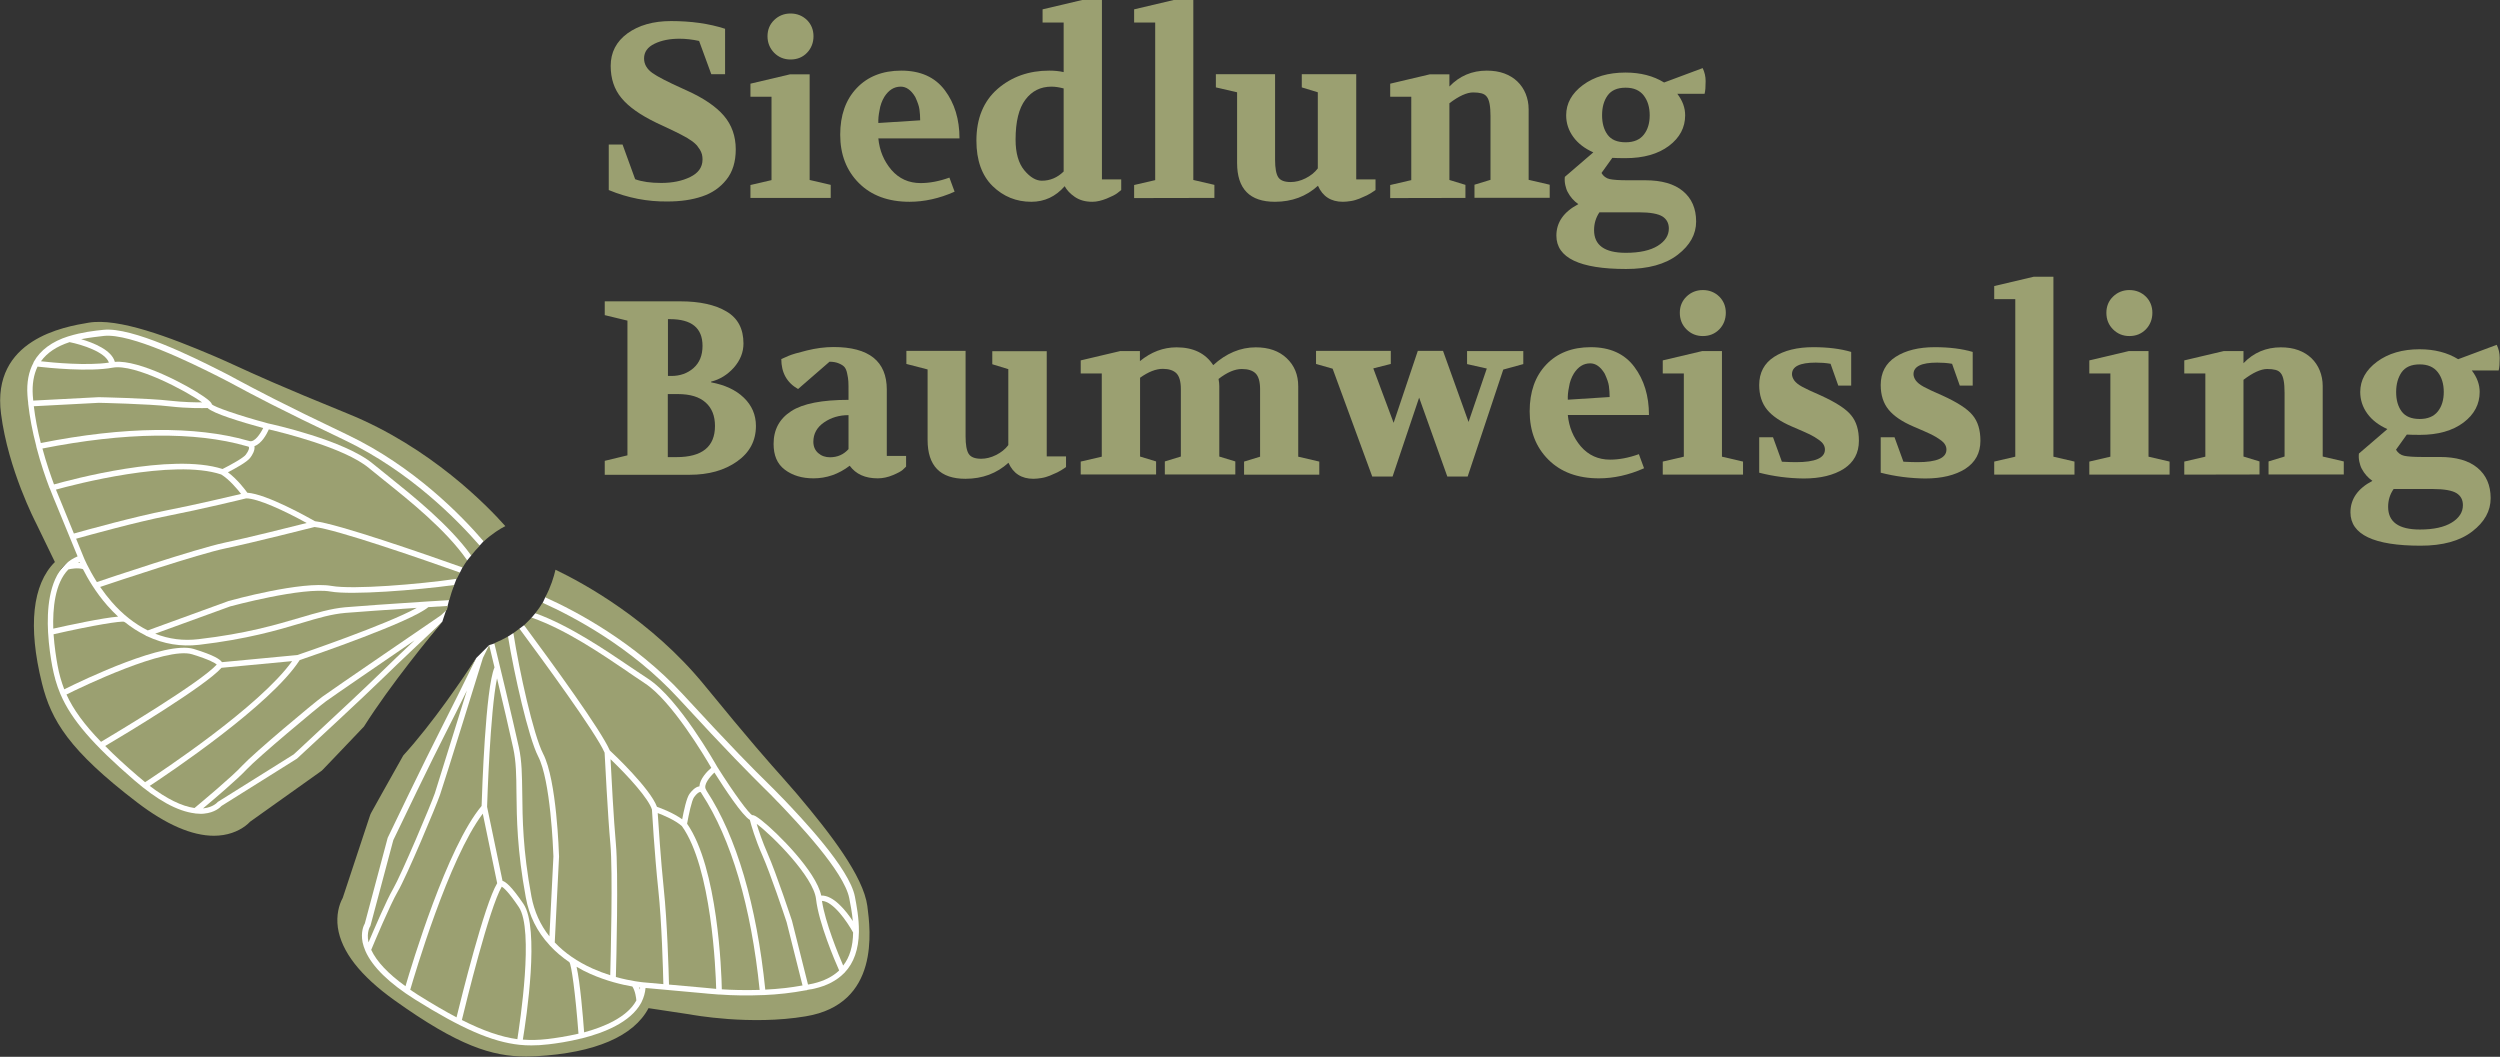 <?xml version="1.0" encoding="utf-8"?>
<!-- Generator: Adobe Illustrator 23.1.0, SVG Export Plug-In . SVG Version: 6.00 Build 0)  -->
<svg version="1.1" xmlns="http://www.w3.org/2000/svg" xmlns:xlink="http://www.w3.org/1999/xlink" x="0px" y="0px"
	 viewBox="0 0 1685 712.3" style="enable-background:new 0 0 1685 712.3;" xml:space="preserve">
<rect x="0" y="0" width="1685" height="712.3" fill="#333333" stroke="none"/>
<style type="text/css">
	.st0{fill:#FFFFFF;}
	.st1{fill:#9BA071;}
	.st2{fill:none;}
</style>
<g id="Weiss">
	<path class="st0" d="M376.8,394.3l-9.3,8.3l-1.7,3.7l2.4,6.5l-7.4,0.5l-2.5,3l0.8,5.9l-5.9-0.8l-3.1,2.3v5.3l-4.1-2.3l-3.6,2.3
		l-2.7,7.1l-6.5-2.4l-3.5,1.1c0,0-9.3,9.3-8.7,8.7c0.6-0.6-48.3,80.2-48.3,80.2l-24.8,51.9l-11.2,55.4l15.8,26.2l30.5,24.2
		l31.7,17.3l20.4,8.8l41.7-1.5l32-7.3l18.3-9.9l9.7-15.8l21,3.3l29.8,2.2l53.3,0.7l28.6-13.8l9.8-18.3L582,629v-18.1l-7-18.2
		l-6.9-11.4l-18.6-26l-49.2-53.2l-57.9-63.3l-41.9-32.6L376.8,394.3z"/>
	<path class="st0" d="M331.4,353.3l-5.3,11.3l-2.8,3.1l-7.1-0.9l1.4,7.6l-2.7,3.3l-5.1,0.6l1.9,4.2l-1.7,3.4l-4.1,2.9l1.8,1.3
		l-1.6,4.2l-4,6.6l0.6,3.5l-1,4c0,0-3.9,11.3-3.5,10.5c0.4-0.7-60.6,71.4-60.6,71.4l-42.5,38.8l-49.8,26.8l-29.7-7.5l-32-22.2
		L58,500.9l-14.3-17L33,443.6l-2.2-32.7l4.2-20.3l12.3-13.9L38,357.5l-10.7-27.9l-16.2-50.8l4.9-31.4l14.7-14.7l16.6-7.8l17.3-5.2
		l19.4,1.5l13,3.3l30.3,10.2l65.2,31.7l77.4,37.1l43.3,30.6L331.4,353.3z"/>
</g>
<g id="gruen">
	<g>
		<path class="st1" d="M410.3,128.1V97.4h9.3l8.5,23.4c4.7,1.7,10.5,2.5,17.5,2.5c7.6,0,14.1-1.3,19.6-4s8.3-6.6,8.3-11.8
			c0-1.2-0.1-2.4-0.4-3.5s-0.8-2.2-1.4-3.2c-0.7-1-1.3-1.9-2-2.8c-0.7-0.8-1.7-1.7-3-2.7c-1.3-0.9-2.5-1.7-3.5-2.3
			c-1-0.6-2.5-1.4-4.4-2.4s-5.4-2.7-10.3-5l-6-2.8c-11-5.3-18.9-10.9-23.7-16.8c-4.8-5.8-7.2-13-7.2-21.6c0-9.1,3.8-16.4,11.3-21.9
			c7.6-5.5,17.4-8.3,29.4-8.3c13.5,0,25.6,1.7,36.4,5.2V50h-9.3l-8.2-22.4c-4.6-1-9-1.5-13.2-1.5c-6.6,0-12.2,1.1-16.9,3.4
			c-4.7,2.3-7,5.6-7,9.9c0,3.9,1.9,7.1,5.6,9.8c3.7,2.6,10.4,6,19.9,10.3l3.3,1.5c11.3,5.1,19.7,10.8,25,17s8,13.8,8,22.7
			c0,8.3-2.1,15.2-6.3,20.4c-4.2,5.3-9.7,9.1-16.4,11.3c-6.8,2.3-14.5,3.4-23.2,3.4C436.4,136,423.1,133.4,410.3,128.1z"/>
		<path class="st1" d="M505.8,133.5v-8.8l14.2-3.3V65.2h-14.2v-8.8l26.7-6.3h13.2v71.2l14.2,3.3v8.8h-54.1V133.5z M517.3,24.4
			c0-4.3,1.5-8,4.5-10.9s6.7-4.4,11-4.4c4.4,0,8.1,1.5,11.1,4.4c2.9,2.9,4.4,6.6,4.4,10.9c0,4.4-1.5,8.2-4.4,11.2s-6.6,4.5-11.1,4.5
			c-4.3,0-8-1.5-11-4.5C518.8,32.5,517.3,28.8,517.3,24.4z"/>
		<path class="st1" d="M566.3,90.8c0-13.1,3.7-23.6,11.1-31.4c7.4-7.8,17.4-11.8,30.1-11.8c12.9,0,22.7,4.4,29.3,13.2
			s9.9,19.6,9.9,32.5H592c0.8,8.2,3.7,15.2,8.8,21.2c5.1,5.9,11.7,8.9,19.7,8.9c6,0,12.5-1.2,19.4-3.7l3.5,9.5
			c-10.3,4.6-20.5,6.8-30.4,6.8c-14.3,0-25.7-4.2-34.1-12.6C570.5,115,566.3,104.1,566.3,90.8z M592,82.9l28.2-1.8
			c0-2.7-0.2-5.1-0.5-7.4s-1.3-5-2.8-8.3c-2.8-4.7-6.1-7-9.8-7c-4.5,0-8.1,2.3-11,6.8c-1.7,2.8-2.8,5.8-3.3,9.2
			C592.1,77.7,591.9,80.6,592,82.9z"/>
		<path class="st1" d="M658.1,94.8c0-15,4.8-26.6,14.3-34.9c9.5-8.2,21.1-12.3,34.8-12.3c3.4,0,6.7,0.3,9.7,1V15.2h-14.2V6.3
			L729.4,0h13.3v120.9h13v7.2c-0.7,0.6-1.6,1.3-2.8,2.2s-3.5,2.1-6.9,3.5c-3.5,1.4-6.7,2.2-9.8,2.2c-4.7,0-8.6-1.1-11.8-3.3
			s-5.4-4.6-6.8-7.2c-6.1,7-13.6,10.5-22.5,10.5c-10.1,0-18.8-3.5-26.1-10.6C661.8,118.3,658.1,108.1,658.1,94.8z M684.5,94.1
			c0,9.1,2,16,5.9,20.7s7.9,7,11.8,7c5.6,0,10.5-2.1,14.7-6.2v-56c-3.1-0.8-5.8-1.2-8.2-1.2c-7.3,0-13.2,2.9-17.6,8.8
			C686.7,73,684.5,82,684.5,94.1z"/>
		<path class="st1" d="M764.4,133.5v-8.8l14.2-3.3V15.2h-14.2V6.3L791.1,0h13.2v121.3l14.2,3.3v8.8L764.4,133.5L764.4,133.5z"/>
		<path class="st1" d="M819.5,58.9V50h39.9v57.6c0,5.7,0.7,9.6,2.1,11.8s4.2,3.3,8.4,3.3c3.2,0,6.6-0.8,10-2.5s6.2-3.9,8.3-6.7V62.2
			l-10.8-3.3V50h36.7v70.9h13v7.2c-2.4,1.7-4.4,2.9-5.9,3.6c-1.5,0.7-3.2,1.4-5,2.2c-1.8,0.7-3.7,1.3-5.7,1.6
			c-1.9,0.3-3.8,0.5-5.4,0.5c-8,0-13.6-3.6-16.8-10.8c-7.9,7.2-17.6,10.8-29,10.8c-17,0-25.5-8.7-25.5-26.2V62.2L819.5,58.9z"/>
		<path class="st1" d="M937,133.5v-8.8l14.2-3.3V65.2H937v-8.8l26.7-6.3h13.2v8.2c6.8-7.1,15.2-10.7,25.2-10.7
			c4.3,0,8.3,0.6,11.8,1.9c3.5,1.3,6.4,3.1,8.8,5.4c2.4,2.3,4.3,5.1,5.6,8.3s2,6.7,2,10.5v47.5l14.2,3.3v8.8h-50.7v-8.8l10.8-3.3
			V78.4c0-3.4-0.2-6.2-0.6-8.3c-0.4-2.1-1-3.8-1.9-4.9c-0.9-1.2-2.1-1.9-3.6-2.3c-1.5-0.4-3.4-0.6-5.6-0.6c-4.2,0-9.6,2.4-16,7.3
			v51.7l10.8,3.3v8.8L937,133.5L937,133.5z"/>
		<path class="st1" d="M1049,158.8c0-8.9,4.9-16,14.8-21.2c-3-2.1-5.4-4.8-7.2-8.2c-0.7-1.3-1.2-2.9-1.6-4.7
			c-0.4-1.8-0.5-3.6-0.3-5.5l19.2-16.5c-5.8-2.6-10.3-6-13.5-10.4s-4.8-9.3-4.8-14.6c0-8,3.8-14.8,11.3-20.4
			c7.6-5.6,17.1-8.4,28.7-8.4c10,0,18.7,2.2,26,6.7l26-9.7c1.3,2.7,2,5.6,2,8.8c0,3.8-0.2,6.6-0.7,8.5h-18.4
			c3.6,4.7,5.3,9.5,5.3,14.5c0,8.2-3.6,15.1-10.9,20.6s-17.1,8.3-29.4,8.3c-4,0-6.9-0.1-8.8-0.2l-7.3,10.2c1.3,2.2,3.2,3.6,5.5,4.1
			s6.3,0.8,11.8,0.8h12.2c11,0,19.5,2.4,25.4,7.3c5.9,4.9,8.9,11.7,8.9,20.5c0,8.6-4.1,16-12.4,22.4s-19.9,9.6-34.8,9.6
			C1064.7,181.3,1049,173.8,1049,158.8z M1074.4,155.1c0,10.2,7.1,15.3,21.4,15.3c9.3,0,16.5-1.6,21.5-4.7c5-3.1,7.5-7,7.5-11.7
			c0-3.6-1.5-6.3-4.3-8.1c-2.9-1.8-8.2-2.8-15.9-2.8H1078C1075.6,146.7,1074.4,150.7,1074.4,155.1z M1095.7,95.9
			c5.5,0,9.5-1.7,12.2-5.1s4-7.8,4-13.1c0-5.3-1.3-9.8-4-13.3s-6.7-5.3-12.2-5.3c-5.7,0-9.7,1.8-12.2,5.3s-3.7,7.9-3.7,13.3
			c0,5.3,1.2,9.7,3.7,13.1C1086,94.2,1090,95.9,1095.7,95.9z"/>
		<path class="st1" d="M407.6,319.9v-9.3l15.3-3.7v-90.8l-15.3-3.7v-9.3h51c13,0,23.4,2.3,31,6.8c7.7,4.5,11.5,11.7,11.5,21.6
			c0,6-2.2,11.4-6.5,16.3c-4.3,4.8-9.5,8-15.3,9.4v0.5c9.2,1.7,16.6,5.1,22,10.3c5.4,5.2,8.2,11.5,8.2,19.1
			c0,9.9-4.2,17.9-12.7,23.9s-19.1,9-32,9h-57.2V319.9z M450.2,253.4h2.3c5.9,0,10.9-1.8,14.9-5.3c4.1-3.6,6.1-8.6,6.1-15
			c0-12-7.3-18-22-18h-1.3V253.4z M450.2,308.1h5.8c17.2,0,25.9-7,25.9-21c0-6.8-2.1-12.1-6.3-15.8c-4.2-3.8-10.4-5.7-18.8-5.7h-6.7
			v42.5H450.2z"/>
		<path class="st1" d="M521.4,299.2c0-9.7,4-17,11.9-22.1s20.8-7.6,38.6-7.6v-5c0-3.3,0-5.8-0.1-7.3s-0.3-3.3-0.8-5.4
			c-0.4-2.1-1.1-3.6-1.9-4.5c-0.8-0.9-2.1-1.7-3.8-2.4s-3.7-1.1-6.2-1.1l-21.2,18.4c-7.6-4.3-11.3-11.1-11.3-20.2l5-2.2
			c2.1-0.9,6.2-2.1,12.3-3.6s12.1-2.3,17.9-2.3c23.9,0,35.9,9.6,35.9,28.7v44.7h13v7.2c-0.6,0.6-1.3,1.3-2.3,2.2
			c-1,0.9-3.2,2.1-6.5,3.5s-6.8,2.2-10.3,2.2c-8.5,0-14.7-2.8-18.9-8.5c-7.5,5.7-15.6,8.5-24.4,8.5c-7.7,0-14.1-1.9-19.3-5.8
			S521.4,306.9,521.4,299.2z M548.2,297.7c0,3.2,1.1,5.8,3.3,7.7c2.2,1.9,4.8,2.8,7.9,2.8c5,0,9.2-1.8,12.5-5.5v-22.9
			c-6.2,0-11.7,1.6-16.5,4.9S548.2,292.4,548.2,297.7z"/>
		<path class="st1" d="M610.9,245.3v-8.8h39.9v57.6c0,5.7,0.7,9.6,2.1,11.8c1.4,2.2,4.2,3.3,8.4,3.3c3.2,0,6.6-0.8,10-2.5
			s6.2-3.9,8.3-6.7v-51.2l-10.8-3.3v-8.8h36.7v70.9h13v7.2c-2.4,1.7-4.4,2.9-5.9,3.6s-3.2,1.4-5,2.2c-1.8,0.7-3.7,1.3-5.7,1.6
			c-1.9,0.3-3.8,0.5-5.4,0.5c-8,0-13.6-3.6-16.8-10.8c-7.9,7.2-17.6,10.8-29,10.8c-17,0-25.5-8.7-25.5-26.2V249L610.9,245.3z"/>
		<path class="st1" d="M728.4,319.9v-8.8l14.2-3.3v-56.1h-14.2v-8.8l26.7-6.3h13.2v6.8c7.6-6.2,15.8-9.3,24.7-9.3
			c11.2,0,19.5,4,24.7,12c8.8-8,18.4-12,28.7-12c8.7,0,15.6,2.4,20.8,7.3c5.2,4.9,7.8,11.2,7.8,18.9v47.5l14.2,3.3v8.8h-50.7v-8.8
			l10.8-3.3v-45.4c0-5.1-1-8.7-3-10.7s-5.1-3-9.3-3c-4.7,0-9.9,2.2-15.7,6.7c0.3,1.7,0.5,3.3,0.5,4.8v47.5l10.8,3.3v8.8h-47.5V311
			l10.8-3.3v-45.4c0-5.1-1-8.7-3-10.7s-5.1-3-9.2-3c-4.6,0-9.7,2-15.3,6v53.1l10.8,3.3v8.8h-50.8V319.9z"/>
		<path class="st1" d="M887,245.3v-8.8h50.4v8.8l-11.8,3l13.7,36.7l16.3-48.5h17l17.2,47.9l12.3-36l-13.3-3v-8.8h37.9v8.8l-13.5,3.7
			l-24,72.1h-13.7l-19-53.2l-17.9,53.2h-13.7l-26.7-72.7L887,245.3z"/>
		<path class="st1" d="M1031,277.2c0-13.1,3.7-23.6,11.1-31.4c7.4-7.8,17.4-11.8,30.1-11.8c12.9,0,22.7,4.4,29.3,13.2
			c6.6,8.8,9.9,19.6,9.9,32.5h-54.7c0.8,8.2,3.7,15.2,8.8,21.2c5.1,5.9,11.7,8.9,19.7,8.9c6,0,12.5-1.2,19.4-3.7l3.5,9.5
			c-10.3,4.6-20.5,6.8-30.4,6.8c-14.3,0-25.7-4.2-34.1-12.6C1035.2,301.4,1031,290.6,1031,277.2z M1056.7,269.4l28.2-1.8
			c0-2.7-0.2-5.1-0.5-7.4s-1.3-5-2.8-8.3c-2.8-4.7-6.1-7-9.8-7c-4.5,0-8.1,2.3-11,6.8c-1.7,2.8-2.8,5.8-3.3,9.2
			C1056.8,264.2,1056.6,267,1056.7,269.4z"/>
		<path class="st1" d="M1120.7,319.9v-8.8l14.2-3.3v-56.1h-14.2v-8.8l26.7-6.3h13.2v71.2l14.2,3.3v8.8L1120.7,319.9L1120.7,319.9z
			 M1132.2,210.8c0-4.3,1.5-8,4.5-10.9s6.7-4.4,11-4.4c4.4,0,8.1,1.5,11.1,4.4c2.9,2.9,4.4,6.6,4.4,10.9c0,4.4-1.5,8.2-4.4,11.2
			c-3,3-6.6,4.5-11.1,4.5c-4.3,0-8-1.5-11-4.5S1132.2,215.3,1132.2,210.8z"/>
		<path class="st1" d="M1185.7,318.6v-23.9h9.3l6,16.5c4,0.2,7.2,0.3,9.5,0.3c13,0,19.5-2.8,19.5-8.5c0-2.3-1.2-4.4-3.5-6.1
			s-4.6-3.1-6.7-4.1s-6.1-2.8-12-5.3c-7.7-3.3-13.3-7.1-16.8-11.4s-5.3-9.8-5.3-16.6c0-8.3,3.4-14.7,10.1-19s15.5-6.5,26.4-6.5
			c9.9,0,18.4,1.1,25.5,3.2v22.7h-8.7l-5.2-14.7c-3.3-0.6-6.7-0.8-10-0.8c-10.7,0-16,2.6-16,7.8c0,1.3,0.5,2.7,1.5,4.2
			c1,1.4,2.8,2.9,5.4,4.3s6.8,3.4,12.4,5.8c10.1,4.6,17,9,20.5,13.3c3.6,4.3,5.3,10,5.3,17.3c0,8.2-3.4,14.5-10.2,18.9
			c-6.8,4.3-15.8,6.5-27,6.5C1205.5,322.4,1195.4,321.1,1185.7,318.6z"/>
		<path class="st1" d="M1267.6,318.6v-23.9h9.3l6,16.5c4,0.2,7.2,0.3,9.5,0.3c13,0,19.5-2.8,19.5-8.5c0-2.3-1.2-4.4-3.5-6.1
			s-4.6-3.1-6.7-4.1s-6.1-2.8-12-5.3c-7.7-3.3-13.3-7.1-16.8-11.4s-5.3-9.8-5.3-16.6c0-8.3,3.4-14.7,10.1-19s15.5-6.5,26.4-6.5
			c9.9,0,18.4,1.1,25.5,3.2v22.7h-8.7l-5.2-14.7c-3.3-0.6-6.7-0.8-10-0.8c-10.7,0-16,2.6-16,7.8c0,1.3,0.5,2.7,1.5,4.2
			c1,1.4,2.8,2.9,5.4,4.3s6.8,3.4,12.4,5.8c10.1,4.6,17,9,20.5,13.3c3.6,4.3,5.3,10,5.3,17.3c0,8.2-3.4,14.5-10.2,18.9
			c-6.8,4.3-15.8,6.5-27,6.5C1287.4,322.4,1277.3,321.1,1267.6,318.6z"/>
		<path class="st1" d="M1344.1,319.9v-8.8l14.2-3.3V201.6h-14.2v-8.8l26.7-6.3h13.2v121.3l14.2,3.3v8.8L1344.1,319.9L1344.1,319.9z"
			/>
		<path class="st1" d="M1408.2,319.9v-8.8l14.2-3.3v-56.1h-14.2v-8.8l26.7-6.3h13.2v71.2l14.2,3.3v8.8L1408.2,319.9L1408.2,319.9z
			 M1419.7,210.8c0-4.3,1.5-8,4.5-10.9s6.7-4.4,11-4.4c4.4,0,8.1,1.5,11.1,4.4c2.9,2.9,4.4,6.6,4.4,10.9c0,4.4-1.5,8.2-4.4,11.2
			c-3,3-6.6,4.5-11.1,4.5c-4.3,0-8-1.5-11-4.5S1419.7,215.3,1419.7,210.8z"/>
		<path class="st1" d="M1472.2,319.9v-8.8l14.2-3.3v-56.1h-14.2v-8.8l26.7-6.3h13.2v8.2c6.8-7.1,15.2-10.7,25.2-10.7
			c4.3,0,8.3,0.6,11.8,1.9c3.5,1.3,6.4,3.1,8.8,5.4c2.4,2.3,4.3,5.1,5.6,8.3c1.3,3.2,2,6.7,2,10.5v47.5l14.2,3.3v8.8H1529V311
			l10.8-3.3v-42.9c0-3.4-0.2-6.2-0.6-8.3c-0.4-2.1-1-3.8-1.9-4.9c-0.9-1.2-2.1-1.9-3.6-2.3c-1.5-0.4-3.4-0.6-5.6-0.6
			c-4.2,0-9.6,2.4-16,7.3v51.7l10.8,3.3v8.8L1472.2,319.9L1472.2,319.9z"/>
		<path class="st1" d="M1584.2,345.3c0-8.9,4.9-16,14.8-21.2c-3-2.1-5.4-4.8-7.2-8.2c-0.7-1.3-1.2-2.9-1.6-4.7
			c-0.4-1.8-0.5-3.6-0.3-5.5l19.2-16.5c-5.8-2.6-10.3-6-13.5-10.4s-4.8-9.3-4.8-14.6c0-8,3.8-14.8,11.3-20.4
			c7.6-5.6,17.1-8.4,28.7-8.4c10,0,18.7,2.2,26,6.7l26-9.7c1.3,2.7,2,5.6,2,8.8c0,3.8-0.2,6.6-0.7,8.5H1666
			c3.6,4.7,5.3,9.5,5.3,14.5c0,8.2-3.6,15.1-10.9,20.6s-17.1,8.3-29.4,8.3c-4,0-6.9-0.1-8.8-0.2l-7.3,10.2c1.3,2.2,3.2,3.6,5.5,4.1
			s6.3,0.8,11.8,0.8h12.2c11,0,19.5,2.4,25.4,7.3s8.9,11.7,8.9,20.5c0,8.6-4.1,16-12.4,22.4s-19.9,9.6-34.8,9.6
			C1600,367.8,1584.2,360.3,1584.2,345.3z M1609.6,341.6c0,10.2,7.1,15.3,21.4,15.3c9.3,0,16.5-1.6,21.5-4.7s7.5-7,7.5-11.7
			c0-3.6-1.4-6.3-4.3-8.1c-2.9-1.8-8.2-2.8-15.9-2.8h-26.5C1610.8,333.2,1609.6,337.2,1609.6,341.6z M1630.9,282.4
			c5.4,0,9.5-1.7,12.2-5.1s4-7.8,4-13.1s-1.3-9.8-4-13.3s-6.7-5.3-12.2-5.3c-5.7,0-9.7,1.8-12.2,5.3c-2.4,3.5-3.7,7.9-3.7,13.3
			s1.2,9.7,3.7,13.1C1621.2,280.7,1625.3,282.4,1630.9,282.4z"/>
	</g>
	<g>
		<path class="st2" d="M516.6,528.7L516.6,528.7L516.6,528.7z"/>
		<path class="st1" d="M415.1,658.5c10.5,2.9,18.5,3.6,18.6,3.6l0,0l13.4,1.2c-0.2-9-1.1-42.3-3.4-63.5c-2.6-24.5-4.3-54-4.3-54.2
			c-2.3-7.3-15.5-22-27.9-33.9c0.6,11.8,2.1,40.5,3.6,57C416.9,587.8,415.4,648.3,415.1,658.5z"/>
		<path class="st1" d="M431.3,666.9c0.1-0.4,0.1-0.8,0.1-1.3c-0.2,0-0.4-0.1-0.6-0.1C431,666,431.1,666.5,431.3,666.9z"/>
		<path class="st1" d="M428.9,674.3c-0.1-1.5-0.7-6.4-2.7-9.4c-7-1.2-17.5-3.7-28.3-8.5c-3.2-1.4-6.3-3-9.3-4.8
			c2.4,10.5,4.3,33.2,5.1,44.2C406.6,692.3,422.7,685.8,428.9,674.3z"/>
		<path class="st1" d="M450.9,663.6l24.5,2.2c0,0,2.7,0.3,7.3,0.7c-0.3-12.3-3.1-81.8-23.1-109.7c-4.6-4.1-12.4-7.3-16.3-8.8
			c0.5,7.5,2,31.2,4.1,51.3C449.7,620.9,450.7,654.9,450.9,663.6z"/>
		<path class="st1" d="M512,667.2c-5.7-56.2-19.2-101.8-38.9-132l-0.6-1c-0.3-0.5-0.5-0.4-0.6-0.4c-0.7,0-2.2,0.9-4.1,3.5
			c-1.6,2.2-3.6,11.8-4.7,17.9c20.7,29.7,23.2,99.8,23.4,111.6C492.6,667.2,501.6,667.5,512,667.2z"/>
		<path class="st1" d="M533.8,620.6l10.8,43c1.2-0.2,2.3-0.5,3.5-0.7c7.3-1.7,13.2-4.7,17.5-8.8c-2.9-6.5-13.8-32-15.6-48.2
			c-1.7-15-29.6-42.9-40-50.6c1.3,4.4,3.8,11.9,7.4,20.1C523.2,588.5,533.7,620.3,533.8,620.6z"/>
		<path class="st1" d="M575,628.5c-4.2-7.6-13.5-21-21-21.3c2.2,14.7,11.2,36.4,14.3,43.6C572.7,645.2,574.9,637.8,575,628.5z"/>
		<path class="st1" d="M338.7,593.7c2.1,0.6,5.9,3.5,14.1,15.5c11.1,16.4,2,76.8-0.4,91.5c5.3,0.4,10.6,0.3,16.7-0.4
			c5-0.6,12.6-1.7,20.8-3.6c-2.1-27.7-4.8-46.5-6.1-48.1l-0.2-0.2c-4.7-3.2-9.1-6.9-12.9-11l0,0c0,0-0.2-0.2-0.4-0.5
			c-8.3-8.9-13.7-19.8-15.9-32c-5.9-32-6.1-53.3-6.3-70.4c-0.1-11.8-0.2-21.2-2.2-30.3c-2.5-11.6-7.1-31.2-10.9-47
			c-4.7,22.5-6.6,83.8-6.7,86.6L338.7,593.7z"/>
		<path class="st1" d="M476.3,533.1c20.1,30.7,33.7,77,39.5,133.9c8.9-0.4,17.4-1.4,25.1-2.8l-10.7-42.6c-1.8-5.5-11-32.9-16.3-44.9
			c-4.9-11.1-7.7-20.8-8.5-24.1c-5.1-2.9-16.8-20.7-23.9-31.9c-3.2,3-7.6,8.3-5.7,11.4L476.3,533.1z"/>
		<path class="st1" d="M584.6,610.7c-2.7-20.2-25.2-49.2-46.9-74.9l-1.1-1.3c-2.9-3.4-5.6-6.4-9-10.3c-8.6-9.6-21.6-24.2-52.9-62.5
			c-35.8-43.8-81.3-68.6-100.3-77.7c-1.1,4.9-3.2,11.6-6.9,18.6c20.7,9.3,60.3,30.2,92.6,65.2c33.9,36.8,47.9,50.8,57.3,60l0.2,0.2
			c3.5,3.5,6.3,6.2,9.2,9.3l1.2,1.2c12.2,12.8,44.5,46.7,48.2,65.8c1.1,5.8,2.8,14.6,2.7,23.6v0.2v0.1c-0.2,11.6-3.4,20.8-9.6,27.3
			c0,0.1-0.2,0.3-0.4,0.4c-4.9,5-11.6,8.5-19.9,10.4c-1.1,0.3-2.2,0.5-3.3,0.6c-0.5,0.1-1,0.2-1.6,0.3l-0.1,0.1l-0.3,0.1
			c-0.1,0-0.3,0.1-0.5,0.1h-0.3c-9,1.7-18.7,2.8-28.3,3.2l0,0h-0.7h-0.1c-9.3,0.4-19.4,0.3-29-0.4h-0.5h-0.1
			c-5.9-0.4-9.3-0.8-9.4-0.8l-39.7-3.6c-0.3,3.3-1.2,6.5-2.7,9.5c0,0.1-0.1,0.3-0.3,0.6c-7.2,13.2-25.4,20.2-39.7,23.8l-0.1,0.1
			h-0.4c-8.7,2.2-17,3.4-22.4,4c-4.1,0.5-7.8,0.7-11.3,0.7c-2.7,0-5.4-0.1-8.1-0.4c-18.5-2-38.8-10.8-70.3-30.5
			c-17.5-11-28.8-22-33.5-32.7c-0.9-2.1-1.5-4-1.9-5.8c-1.4-7.1,0.8-11.6,1.5-12.8l15.4-57.7c0.2-0.5,25.8-53.7,35.7-73
			c6.1-11.9,17.1-34.1,24-48.2c-9,13.8-29.5,44.1-49.2,65.7c-10.5,18.6-20.8,37.1-21.5,38.4c-0.5,0.8-0.8,1.7-1.1,2.6l-18.2,55
			c-2.6,4.7-4.4,11.7-3.3,19.9c2.3,16.1,15.1,32.6,38.2,49.1c42.8,30.6,65.6,37.9,88.7,37.9c2.3,0,4.5-0.1,6.8-0.2
			c39.7-2.2,65.8-13.5,75.7-32.4l27.8,4.2c1.6,0.3,41,7.6,78.2,1.3C593.2,676.7,586.7,627,584.6,610.7z"/>
		<polygon class="st1" points="516.5,528.7 516.5,528.7 516.5,528.7 		"/>
		<path class="st1" d="M436.7,457.4c20.8,13.5,45.7,57.7,46.8,59.6c11.6,18.4,21.4,31.5,23.5,32.4c0.9-0.1,2.3,0.4,6.4,3.6
			c10.5,8.3,36.6,34.2,40.1,50.6c8.2-0.3,16.6,10.1,21.3,17.2c-0.5-5.7-1.6-11.2-2.4-15.4c-3.5-18-35.2-51.3-47.2-63.9l-1.2-1.2
			c-2.9-3.1-5.7-5.9-9.3-9.4c-9.3-9.3-23.4-23.2-57.4-60.2c-31.8-34.6-71-55.2-91.5-64.4l-0.1-0.1c-1.4,2.4-3,4.7-4.9,7.1
			c23.2,8.4,47.2,24.8,64.8,36.7C429.7,452.7,433.4,455.3,436.7,457.4z"/>
		<path class="st1" d="M411,505.8c2.5,2.3,27.2,25.6,31.8,38c2.6,0.9,10.7,3.9,17,8.4c1.1-5.8,2.9-14.3,4.9-17.1
			c1.3-1.8,3.9-4.8,6.7-5.1c0.3-5,5.2-10.1,8-12.5c-4.1-7.1-26.6-45.1-44.7-56.9c-3.2-2.1-6.9-4.6-11-7.4l-0.2-0.2
			c-17.7-12-41.8-28.5-64.8-36.6l-0.4-0.1c-1.6,1.7-3.3,3.4-5.1,5.1l0.1,0.1C372.3,447.2,405.2,492.3,411,505.8z"/>
		<path class="st1" d="M366.1,508.1c9.2,17.8,10.6,67.1,10.7,69.2l-2.9,57.9c6.7,7.1,15.3,13,25.5,17.6c3.8,1.7,7.8,3.2,11.9,4.5
			c0.3-11.5,1.8-69.9,0.1-88.4c-1.8-19.6-3.6-56.6-3.9-61.6c-5.7-13.3-42-62.8-57.4-83.6l0,0c-1.3,1-2.7,2-4.1,3l0.1,0.5
			C350,452,359.4,495,366.1,508.1z"/>
		<path class="st1" d="M349.7,611.4c-7-10.4-10.3-13.1-11.5-13.8c-8.4,14.2-24.3,79.1-26.9,89.9c14.5,7.3,26.4,11.4,37.4,12.9
			C350.4,689.3,360,626.7,349.7,611.4z"/>
		<path class="st1" d="M268.1,600.9c-5.1,8.7-16,34.7-17.9,39.3c3.7,7.9,11.4,16.1,23.1,24.5c4.2-14.4,28-93.7,51.3-121.5
			c0.3-9.7,2.6-79.4,8.7-93.4l-3.6-15l-4.2,8.6c-0.2,0.7-26.4,85.2-28.9,92.2C294.1,543,274,590.9,268.1,600.9z"/>
		<path class="st1" d="M325.4,548.4c-23,30.3-46.3,109.8-48.9,118.7c1.7,1.1,3.4,2.3,5.3,3.5l0,0c9.6,6,18,10.9,25.9,15.1
			c3-12.2,18.8-76.3,27.4-90.4L325.4,548.4z"/>
		<path class="st1" d="M314.7,465.4c-5,10.2-10.4,21-14.1,28.2c-8.8,17.1-31,63.1-35.3,72.2l-0.2,0.4l-15.4,57.7
			c-0.1,0.2-0.1,0.4-0.3,0.6c0,0-2.4,3.8-1.1,10.3l0,0c0,0.1,0,0.2,0.1,0.3c3.8-8.9,12.1-28.3,16.5-35.9
			c5.6-9.6,25.8-57.5,28.2-64.6C294.6,529.8,306.7,491,314.7,465.4z"/>
		<path class="st1" d="M349.7,503.6c2.1,9.5,2.1,19,2.3,31c0.2,17,0.3,38.1,6.2,69.7c1.9,10,5.9,19,12.1,26.8l2.7-53.9
			c-0.2-5.2-1.9-51.2-10.3-67.4c-6.5-12.7-16.2-55.5-20.3-80.8c-2.8,1.6-5.9,3.1-9.2,4.5v0.2C336.1,445.4,345.6,485,349.7,503.6z"/>
		<path class="st1" d="M222.8,398.7c-18.7-3.3-67.1,9.9-67.6,10l-50.6,18.4c9.3,3.7,19.1,4.9,29.2,3.7c32-3.7,52.2-9.7,68.5-14.5
			c11.5-3.4,20.7-6.1,30.3-7c10.6-0.9,29.2-2.2,55.3-3.9l14.9-0.9c1-3.6,2.1-7.1,3.3-10.2C280.6,397.8,236.9,401.2,222.8,398.7z"/>
		<path class="st1" d="M152,369.6c-18.2,3.8-73.5,22.3-84.5,26c2.5,3.6,5.1,7,7.8,10.1c7.3,8.4,15.5,14.8,24.3,19.2l54.4-19.8
			c2.1-0.6,49.5-13.7,69.4-10.2c14.7,2.6,58.9-1.1,83.8-4.7l0.7-0.1c0.7-1.5,1.4-2.9,2.1-4.2c-24.8-8.8-83.5-29.2-98-30.7
			C209.1,355.9,171.9,365.4,152,369.6z"/>
		<path class="st1" d="M259.2,324c-3.9-3.1-7.5-6-10.5-8.5c-16.6-13.9-59.5-24.2-67.5-26.1c-1.5,3.4-4.9,9.6-9.7,11.3
			c0.5,2.8-1.5,6.1-2.9,7.9c-2.2,2.9-10.3,7.3-15,9.7c6.3,4.7,11.7,11.8,13.1,13.8c13,0.8,41.5,16.9,45.6,19.2
			c15.3,1.7,74.5,22.3,99.3,31.1l0.2,0.1c1-1.7,2-3.3,3.1-4.8l-0.2-0.3C300.5,357,275.7,337.2,259.2,324z"/>
		<path class="st1" d="M202,444.9c-19.6,30.4-88.5,76.5-101.1,84.8c11.4,8.7,21.6,13.7,30.2,14.9c3.8-3.2,25.5-21.2,32.3-28.7
			c7.9-8.5,47.8-41.9,54-46.4c6-4.4,76.8-52.7,79.8-54.8l4.1-3.8c0.1-0.8,0.3-1.7,0.5-2.5l-13.1,0.8
			C277.1,419.1,211.2,441.8,202,444.9z"/>
		<path class="st1" d="M232.6,296.8c-45.3-21.6-62.8-31-74.3-37.2c-4.2-2.2-7.8-4.2-11.7-6.1l-1.6-0.8
			c-15.2-7.6-56.7-28.2-74.9-26.3c-4.2,0.5-9.8,1.1-15.4,2.2c8.2,2.4,20.6,7.3,22.7,15.3c16.7-1.5,49.1,15.8,60.1,23.5
			c4.3,3,5.1,4.2,5.3,5.1c1.5,1.7,16.9,7.2,38,12.9c2,0.4,51.4,11.2,70.6,27.2c3,2.5,6.5,5.3,10.4,8.4c16.3,13.1,41,32.8,55.8,53.4
			c1.9-2.4,3.8-4.6,5.8-6.6l-0.1-0.1C308.1,350.3,276.4,317.8,232.6,296.8z"/>
		<path class="st1" d="M53.7,378.8c-0.4,0.2-0.8,0.3-1.2,0.5c0.5,0,1,0,1.4,0.1C53.8,379.1,53.7,378.9,53.7,378.8z"/>
		<path class="st1" d="M70.9,502.8c6.2,6.3,13.5,13,22,20.3c1.7,1.5,3.3,2.8,4.9,4.1c10.4-6.8,77.1-50.9,99.1-81.6l-47.6,4.5
			C138.5,462.3,84.5,494.8,70.9,502.8z"/>
		<path class="st1" d="M38.8,448.5L38.8,448.5c1.1,6,2.6,11.1,4.5,16.1c13.3-6.6,68.3-33,87.3-27.2c14,4.3,17.8,7.1,19,8.9l50.8-4.8
			c2.4-0.8,60.4-20.6,80.5-31.8c-22.4,1.5-38.6,2.6-48.1,3.4c-9.3,0.8-18.2,3.4-29.5,6.8c-16.4,4.9-36.8,10.9-69.1,14.7
			c-12.2,1.4-23.9-0.5-35.1-5.8c-0.5-0.1-0.9-0.3-1.1-0.6c-4.9-2.4-9.5-5.4-13.9-8.9h-0.2l-0.2-0.2c-1.8-0.7-20.5,2.2-47.6,8.4
			C36.7,436,37.9,443.6,38.8,448.5z"/>
		<path class="st1" d="M129.5,441c-17.6-5.4-74.7,22.1-84.7,27.1c4.6,10.1,12,20.3,23.3,31.9c9.5-5.7,66.9-39.9,78-52.1
			C145.1,447,141.5,444.7,129.5,441z"/>
		<path class="st1" d="M37.7,330c1.7,4.3,2.8,6.7,2.8,6.8l0,0l9.3,22.8c8.4-2.4,41.1-11.4,62.4-15.6c20-3.9,43-9.4,50.3-11.1
			c-2.5-3.2-8-9.8-13.4-13.1C116.9,309,49.6,326.7,37.7,330z"/>
		<path class="st1" d="M46.1,383.8c-9.2,9.3-10.6,26.6-10.2,39.9c10.7-2.4,33-7.2,43.7-8.1c-2.6-2.4-5-4.9-7.3-7.5
			c-7.8-8.9-13.2-18.2-16.4-24.5C52.5,382.5,47.6,383.4,46.1,383.8z"/>
		<path class="st1" d="M146.6,540.7c0.1-0.2,0.3-0.3,0.5-0.4l50.8-31.8c0.3-0.3,1.2-1.1,2.5-2.3c28.7-26.6,47.6-44.4,56.2-52.8
			c5.8-5.7,14.5-14,22.8-21.8c-20.6,14.1-55.5,38-59.6,41c-6,4.4-45.9,37.8-53.5,45.9c-6,6.5-22,20.1-29.4,26.3c0.1,0,0.2,0,0.4,0
			C143.7,544.1,146.6,540.7,146.6,540.7z"/>
		<path class="st1" d="M56.4,375.6c0,0.1,3,7.4,8.9,16.7c7.7-2.6,66.7-22.4,85.9-26.5c16-3.4,44.1-10.4,55.5-13.3
			c-15-8.3-33-16.6-40.8-16.6c-2.8,0.7-30,7.3-52.9,11.8c-21,4.1-53,13-61.7,15.4L56.4,375.6z"/>
		<path class="st1" d="M298.3,418.9c-11.5,10.8-29.5,27.7-39.1,37.1c-13.9,13.6-51.4,48.3-58.8,55.1l-0.2,0.2l-50.9,31.9
			c-0.9,1-4.5,4.5-11.8,5.2c-0.8,0.1-1.6,0.1-2.5,0.1c-1,0-2-0.1-3.2-0.2l-0.5-0.1c-11.7-1.4-25.4-9-40.9-22.4
			c-27.8-24-42.2-40.7-49.5-57.6l0,0l-0.3-0.7l0,0c-2.4-5.7-4.1-11.6-5.4-18.5c-1-5.4-2.3-13.7-2.8-22.9
			c-0.8-14.7,0.5-34.4,11.1-45.2c0.2-0.3,0.5-0.5,0.6-0.6c2.3-2.2,5.1-4,8.2-5.3l-15.2-37c0,0-1.4-3.2-3.5-8.7l-0.3-0.5v-0.1
			c-2.4-6.3-5.8-16-8.8-27.5v-0.1l-0.1-0.6l0,0c-2.6-9.9-4.4-19.5-5.4-28.4V272v-0.4c-0.2-1.7-0.4-3.4-0.5-5.2
			c-0.6-8.5,0.8-15.9,4.1-22v-0.2l0.2-0.4C27.2,236,35,230.2,46,226.7h0.1l0.3-0.1l0,0c8.7-2.7,17.4-3.7,23.3-4.3
			c19.4-2.1,61.3,18.8,77,26.7l1.6,0.8c3.9,1.9,7.4,3.8,11.8,6.2c11.6,6.2,29.1,15.6,74.2,37.1c44.4,21.2,76.5,54.1,91.7,71.8
			c5.7-5.2,11-8.5,14.6-10.3c-11.9-13.4-50.2-53.1-106.2-75.8c-45.8-18.6-63.5-26.8-75.3-32.2c-4.7-2.1-8.4-3.9-12.5-5.6l-1.6-0.7
			c-30.9-13.2-65.2-26.2-85.3-22.8c-16.2,2.7-65.6,11.1-59,61.4C5.5,316.6,24,352,24.5,353L37,378.8c-15.1,15-18.3,43.3-8.7,81.8
			c6.2,25,18.3,45.2,64.1,80.2c19.6,15,37,22.5,51.8,22.5c2.2,0,4.3-0.2,6.3-0.5c8.2-1.3,14.4-5.1,18.1-9l47.2-33.6
			c0.8-0.5,1.5-1.1,2.1-1.8c0.9-1,13.8-14.3,27.4-28.7C263.1,461.5,290.8,427.9,298.3,418.9z"/>
		<path class="st1" d="M27.6,243.5c7.7,0.9,31.2,3.1,45.8,0.9c-2.4-7.1-18-12.1-26.5-13.8C38.1,233.5,31.8,237.7,27.6,243.5z"/>
		<path class="st1" d="M167.3,301l-1.1-0.3c-34.6-10-82.2-9.4-137.6,1.6c2.7,10,5.7,18.5,7.8,24.2c11.4-3.2,79.1-21.5,113.6-10.4
			c5.6-2.8,14.1-7.5,15.7-9.7c1.8-2.4,2.4-4.3,2.1-5C167.8,301.3,167.7,301.1,167.3,301z"/>
		<path class="st1" d="M66.6,271.5l-43.8,2.3c0.9,7.8,2.5,16.1,4.7,24.8c56.1-11.2,104.3-11.7,139.6-1.6l1.1,0.3
			c3.4,0.9,7.2-4.8,9.2-8.8c-15.2-4.2-33.4-9.7-37.5-13.5c-3,0.1-13.3,0.3-25.5-1.1C100.1,272.2,66.9,271.5,66.6,271.5z"/>
		<path class="st1" d="M22.1,266.5c0.1,1.2,0.2,2.4,0.3,3.5l44.1-2.3c0.4,0,33.9,0.7,48.3,2.4c8.9,1,16.8,1.1,21.4,1.1
			c-10.5-7.6-45.3-26.1-60.2-23.4c-16,3-43.6,0.1-50.7-0.7C22.7,252.5,21.6,259,22.1,266.5z"/>
	</g>
</g>
</svg>
